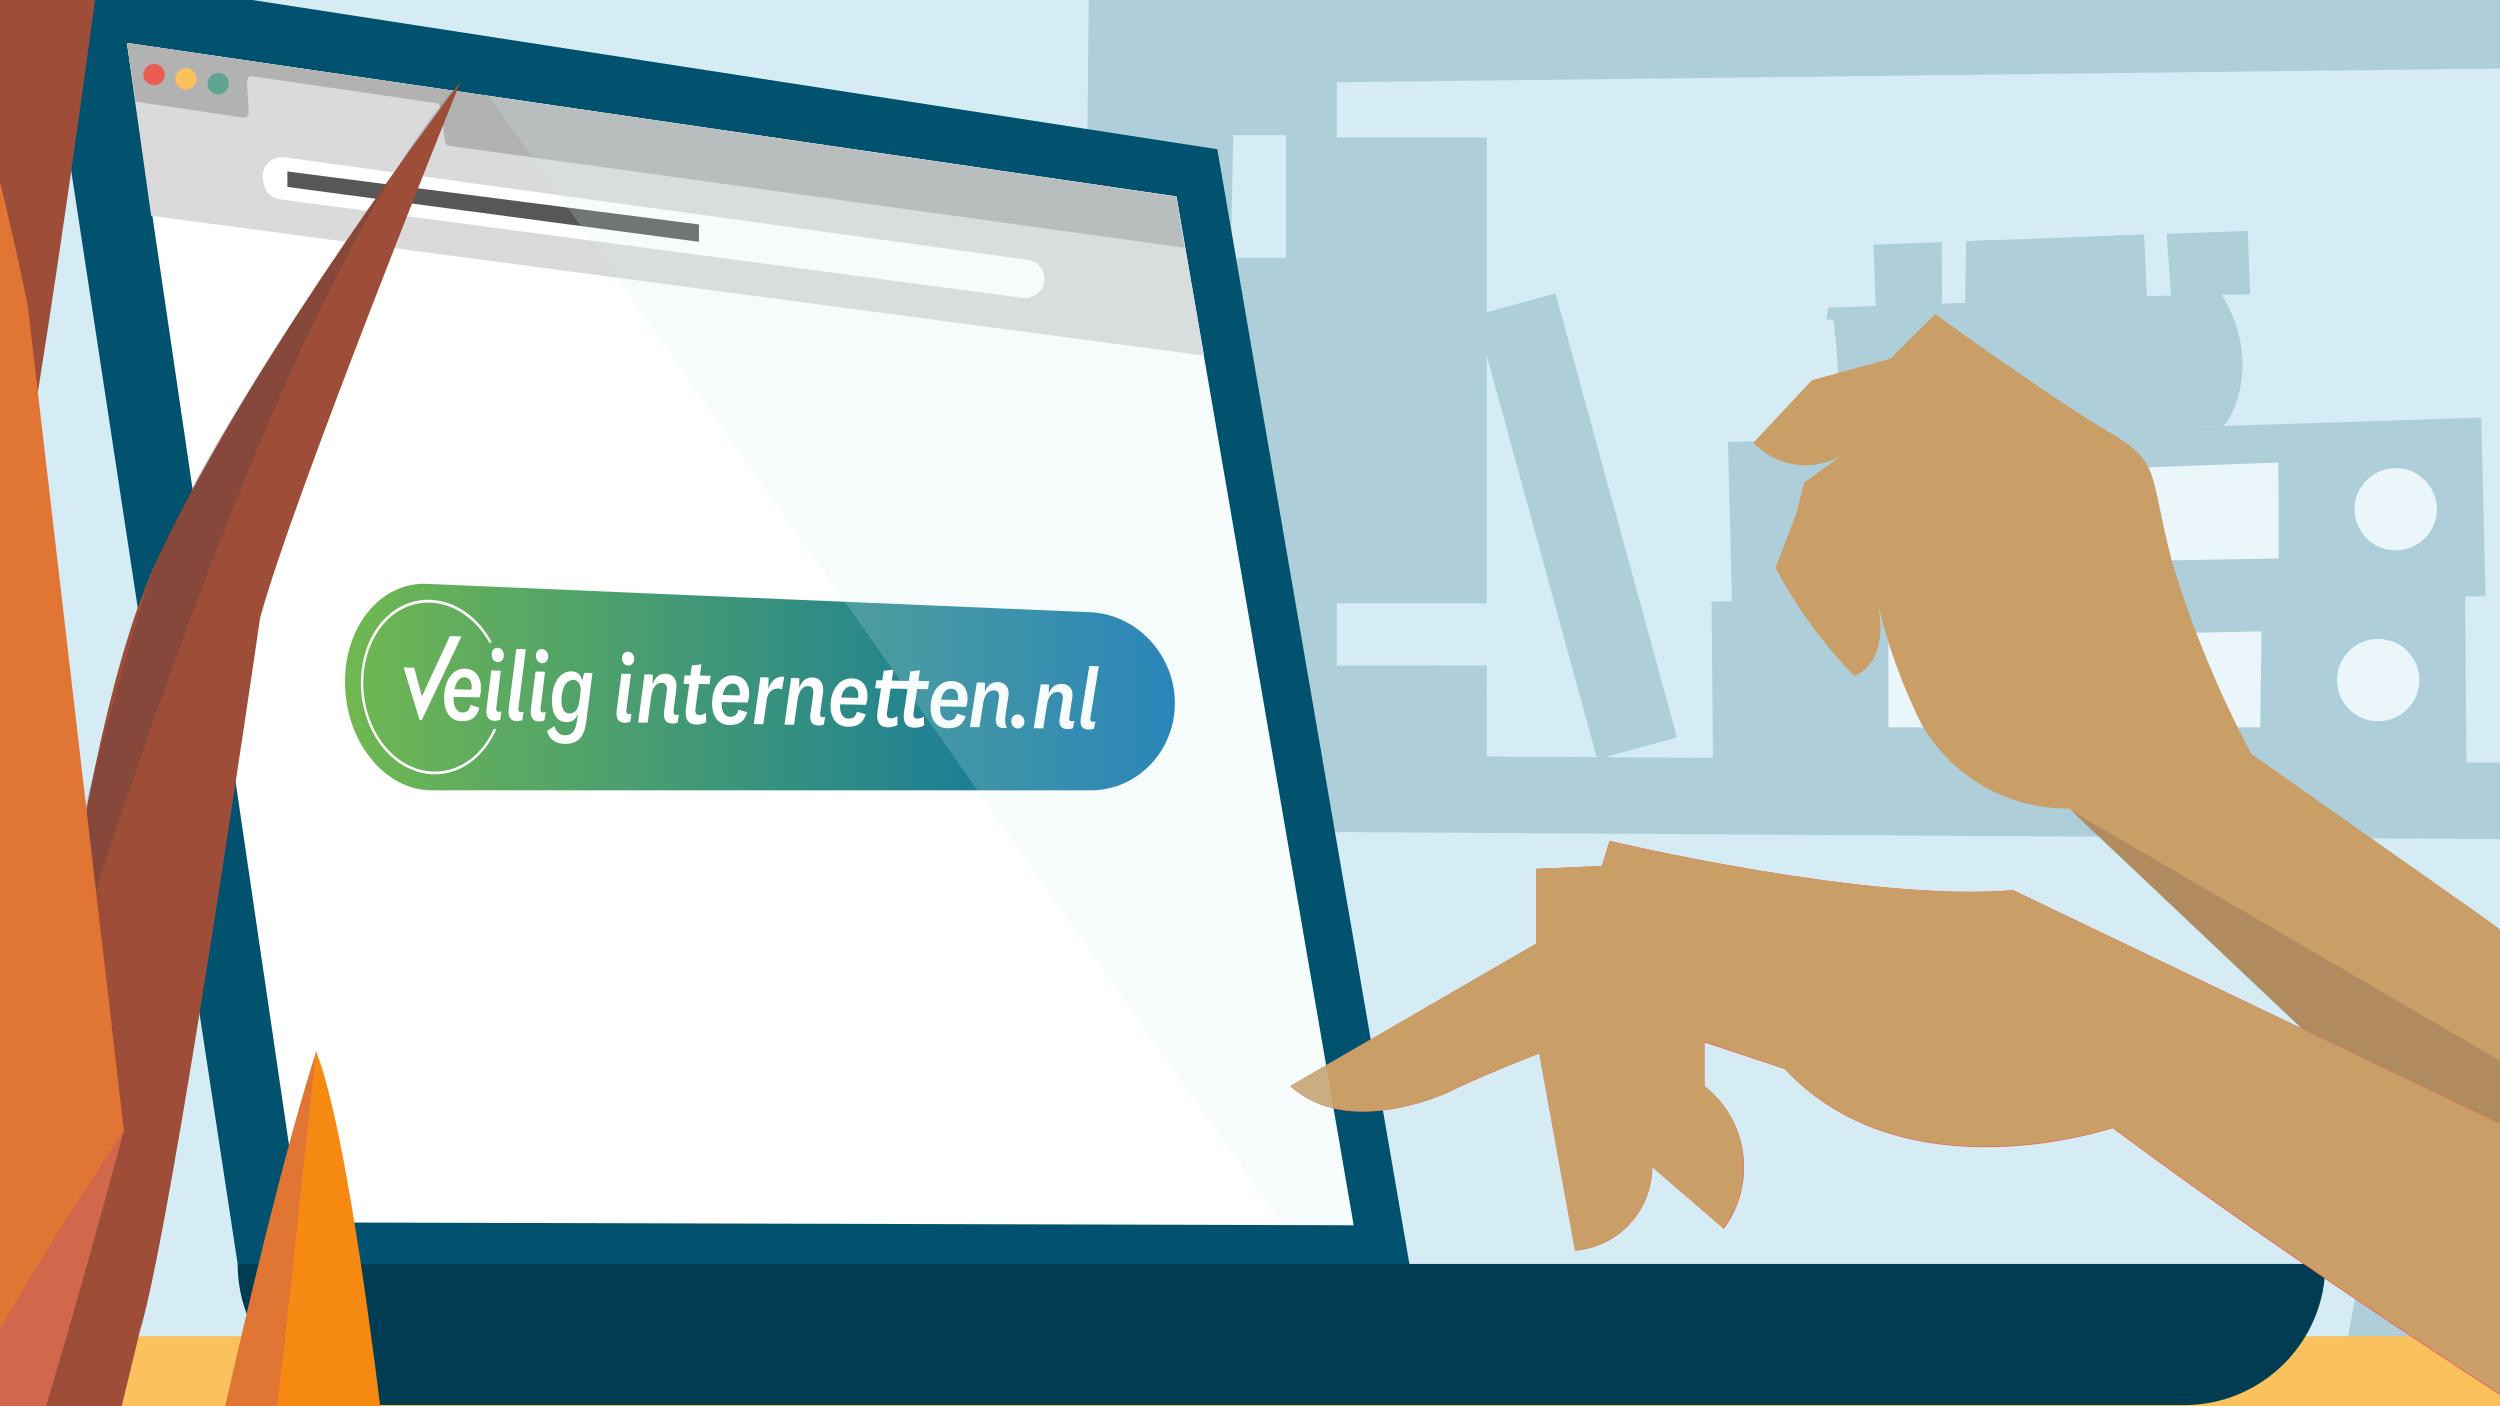 <?xml version="1.0" encoding="utf-8" standalone="no"?>
<!-- Generator: Adobe Illustrator 27.3.1, SVG Export Plug-In . SVG Version: 6.00 Build 0)  --><svg xmlns="http://www.w3.org/2000/svg" xmlns:xlink="http://www.w3.org/1999/xlink" style="enable-background:new 0 0 1920 1080;" version="1.1" viewBox="0 0 1920 1080" x="0px" xml:space="preserve" y="0px">
<rect x="0" y="0" width="1920" height="1080" fill="#808080" stroke="none"/>
<style type="text/css">
	.st0{fill:none;}
	.st1{fill:none;stroke:#1D1D1B;stroke-miterlimit:10;}
	.st2{opacity:0.1;fill:#131720;enable-background:new    ;}
	.st3{fill:#FACE96;}
	.st4{fill:#FFFFFF;}
	.st5{clip-path:url(#SVGID_00000010309374282177992000000016111413979986174383_);fill:#D6EDF5;}
	.st6{clip-path:url(#SVGID_00000010309374282177992000000016111413979986174383_);fill:#FFFFFF;}
	.st7{opacity:0.1;clip-path:url(#SVGID_00000010309374282177992000000016111413979986174383_);fill:#1A1A1A;}
	.st8{opacity:0.15;clip-path:url(#SVGID_00000010309374282177992000000016111413979986174383_);fill:#3C3C3B;}
	.st9{clip-path:url(#SVGID_00000010309374282177992000000016111413979986174383_);fill:#BE9561;}
	.st10{clip-path:url(#SVGID_00000010309374282177992000000016111413979986174383_);fill:#C99D67;}
	.st11{opacity:0.5;clip-path:url(#SVGID_00000010309374282177992000000016111413979986174383_);fill:#414142;}
	.st12{clip-path:url(#SVGID_00000010309374282177992000000016111413979986174383_);fill:none;stroke:#1D1D1B;stroke-miterlimit:10;}
	.st13{clip-path:url(#SVGID_00000010309374282177992000000016111413979986174383_);}
	.st14{opacity:0.5;fill:#414142;}
	.st15{opacity:0.1;clip-path:url(#SVGID_00000010309374282177992000000016111413979986174383_);fill:#414141;}
	.st16{fill:#BE9561;}
	.st17{opacity:0.3;fill:#414141;}
	.st18{opacity:0.1;fill:#414141;}
	.st19{fill:#C99D67;}
	.st20{clip-path:url(#SVGID_00000010309374282177992000000016111413979986174383_);fill:#F6A637;}
	.st21{clip-path:url(#SVGID_00000010309374282177992000000016111413979986174383_);fill:#F2911A;}
	.st22{fill:#E84E1C;}
	.st23{fill:#EB6918;}
	.st24{opacity:0.1;fill:#1A1A1A;}
	.st25{fill:#F6A637;}
	.st26{fill:#F2911A;}
	.st27{clip-path:url(#SVGID_00000039107584709308443010000013231371174795251360_);fill:#D5ECF4;}
	.st28{opacity:0.5;clip-path:url(#SVGID_00000156582273318406357850000010929216154867095226_);}
	.st29{fill:#87B2BF;}
	.st30{fill:#D5ECF4;}
	.st31{clip-path:url(#SVGID_00000082330865257152520750000018402869262993593504_);}
	.st32{fill:#FAC15C;}
	.st33{clip-path:url(#SVGID_00000067219916777638552060000006921634370171197119_);}
	.st34{fill:#00526E;}
	.st35{fill:#003D53;}
	.st36{fill:url(#SVGID_00000111150340593338867480000008511595850560207524_);}
	.st37{fill:#CA9E67;}
	.st38{opacity:0.2;fill:#414141;enable-background:new    ;}
	.st39{fill:#EB5C55;}
	.st40{opacity:0.2;fill:#283241;enable-background:new    ;}
	.st41{clip-path:url(#SVGID_00000011738423839648809100000001647393529310708378_);fill:#DADADA;}
	.st42{clip-path:url(#SVGID_00000056400895163119278910000012231182269635400064_);fill:#B2B2B2;}
	.st43{clip-path:url(#SVGID_00000183942601427322345210000016147331252217307777_);fill:#FFFFFF;}
	.st44{clip-path:url(#SVGID_00000176017411478649870240000009853533965072934555_);}
	.st45{fill:#5DA493;}
	.st46{clip-path:url(#SVGID_00000110462049903967830020000017887514317137932178_);fill:#575756;}
	.st47{clip-path:url(#SVGID_00000172435820024823207500000003616969311659225777_);}
	.st48{clip-path:url(#SVGID_00000175318806732998812830000014665536739586571185_);}
	.st49{fill:#9D4D38;}
	.st50{fill:#D1674B;}
	.st51{fill:#E07534;}
	.st52{fill:#F58911;}
	
		.st53{opacity:0.2;clip-path:url(#SVGID_00000023246543457522030200000003683187231358546594_);fill:#D5ECF4;enable-background:new    ;}
</style>
<g id="achtergrond">
</g>
<g id="Laag_1">
	<path class="st0" d="M3253,369.2"/>
	<path class="st1" d="M3267.9,318.3"/>
	<path class="st2" d="M3268.9,313.4c0,0-6.9,13.4-14.3,17.8c0.1-2.8-0.4-5.5-1.8-7.9C3252.8,323.3,3259.9,321,3268.9,313.4z"/>
	<path class="st3" d="M3297.9,336.6"/>
</g>
<g id="Laag_3">
	<path class="st4" d="M1292.9-495"/>
	<g>
		<defs>
			<rect height="1077.5" id="SVGID_1_" width="1920" y="1.2"/>
		</defs>
		<clipPath id="SVGID_00000011736907886904394220000016360274685066350498_">
			<use style="overflow:visible;" xlink:href="#SVGID_1_"/>
		</clipPath>
		
			<rect height="1077.5" style="clip-path:url(#SVGID_00000011736907886904394220000016360274685066350498_);fill:#D6EDF5;" width="3179.5" x="-551.4" y="1.2"/>
		
			<circle cx="1051.2" cy="968.5" r="771.4" style="clip-path:url(#SVGID_00000011736907886904394220000016360274685066350498_);fill:#FFFFFF;"/>
		<path d="    M756.3,397.9l18,63.8l95,63.8c21.7-57.7-24.1-104.7-24.1-104.7l4.8-71l16.8-93.8c2.4,96.2,14.4,210.5,14.4,210.5l21.7,91.4    l43,64.6c7.7,11.6,23.6,14.9,34.8,6.7c13.1-9.6,24.8-30.6,16-76c-16.8-86.6-21.7-110.7-21.7-110.7V254.7l38.5,154    c0,0,2.4,74.6,4.8,156.4c2.4,81.8,28.1,107.9,74.6,92.9c32.1-10.3,32.1-215.7,32.1-215.7l-3.2-88.2l-12.8-117.7l50.9,241.5    c0,0-14,72.8,0.4,148.2c14.4,75.4,69.8,62.9,69.8,62.9c14.4-33.7,38.7-253.5,38.7-253.5l-24.5-214c-61.4-15.8-125.7-24.3-192-24.5    c-105.2,0.1-205.4,21.3-296.8,59.5C756,339.2,756.3,397.9,756.3,397.9z" style="opacity:0.1;clip-path:url(#SVGID_00000011736907886904394220000016360274685066350498_);fill:#1A1A1A;"/>
		<path d="    M341.8,1017.6l25.7,5.6l31.3,5.6l55.3-1.6l47.3-12l40.1-23.3l33.7-27.3l24.1-32.1l9.8-31.3l12.6-25.9l4.8-16.2l3-27.1l-1.8-6.6    l-1.2,10.8l-4.8,16.2l-12.6,25.9l-9.8,31.3l-24.1,32.1l-33.7,27.3l-40.1,23.3l-47.3,12l-55.3,1.6l-31.3-5.6l-25.7-5.6L309,984.3    l-29.2-15.8c0,7.7,0.1,15.4,0.4,23.1l28.8,15.6L341.8,1017.6z" style="opacity:0.1;clip-path:url(#SVGID_00000011736907886904394220000016360274685066350498_);fill:#1A1A1A;"/>
		<path d="    M1556.9,992c0.4-7.8,0.6-15.6,0.6-23.5c0-279.6-226.7-506.3-506.3-506.3c-279.6,0-506.3,226.7-506.3,506.3    c0,7.9,0.2,15.7,0.6,23.5c8-175.7,105.5-328,248.1-412.5c1.5-0.9,2.9,1.3,1.5,2.3c-26.6,18.6-51.6,40.3-74.7,64.9    c-52.1,55.6-90.4,122-113.2,194.4c-0.5,1.7,1.9,2.6,2.6,0.9c25.2-61.5,61.7-117.6,108.3-165.2c90-92,208.3-142.6,333.1-142.6    c124.8,0,243.1,50.7,333.1,142.6c46.6,47.6,83.2,103.8,108.3,165.2c0.7,1.6,3.1,0.7,2.6-0.9c-22.7-72.5-61-138.8-113.2-194.4    c-23-24.6-48.1-46.2-74.7-64.9c-1.4-1,0-3.2,1.5-2.3C1451.4,664,1548.9,816.3,1556.9,992z" style="opacity:0.15;clip-path:url(#SVGID_00000011736907886904394220000016360274685066350498_);fill:#3C3C3B;"/>
		<path d="M1216.1,634.6    l37.7,20.9l24.9,32.1l20.9,28.1v21.7l12.8,12l5.6,27.3v15.2l3.2,13.5v17.8l-8,22.5l-0.8,13.6l-9.6,16l-13.6,14.4l-2.4,15.2    l-10.4,12l-42.5,24.9l-78.6-26.5l-84.5-4l-58.3-92.2c0,0,45.7-73,48.1-73.8c2.4-0.8,93.8-64.2,96.2-65.8    C1159.2,677.9,1216.1,634.6,1216.1,634.6z" style="clip-path:url(#SVGID_00000011736907886904394220000016360274685066350498_);fill:#BE9561;"/>
		<polygon points="884,1031.6     851.2,1031.6 835.9,1038 824.7,1034.8 809.5,1038 795,1051.7 774.2,1051.7 758.9,1067.7 743.7,1074.9 731.7,1095.8 735.7,1142.3     905.7,1142.3 928.2,1070.1   " style="clip-path:url(#SVGID_00000011736907886904394220000016360274685066350498_);fill:#C99D67;"/>
		<polygon points="1338.8,472.6     1349.2,476.6 1349.2,495.8 1338.8,499.8 1329.2,493.4   " style="clip-path:url(#SVGID_00000011736907886904394220000016360274685066350498_);fill:#C99D67;"/>
		<polygon points="1293.1,526.3     1301.9,526.3 1301.9,535.9 1293.1,543 1284.3,534.7   " style="clip-path:url(#SVGID_00000011736907886904394220000016360274685066350498_);fill:#C99D67;"/>
		<polygon points="    775.2,486.8 757.1,495.6 764.3,512.9 782.4,512.9   " style="opacity:0.5;clip-path:url(#SVGID_00000011736907886904394220000016360274685066350498_);fill:#414142;"/>
		<polygon points="    1356.8,872.4 1369.3,872.4 1369.3,886.9 1358.3,879.6   " style="opacity:0.5;clip-path:url(#SVGID_00000011736907886904394220000016360274685066350498_);fill:#414142;"/>
		<polygon points="1314.8,678.7     1312.5,689.5 1321.2,700.4 1329.2,684.7   " style="clip-path:url(#SVGID_00000011736907886904394220000016360274685066350498_);fill:#C99D67;"/>
		<polygon points="745.1,568.3     740.9,568.3 740.9,572.2   " style="clip-path:url(#SVGID_00000011736907886904394220000016360274685066350498_);fill:#C99D67;"/>
		<polygon points="758.6,570.3     756.5,573.7 761.3,575.9 761.3,573.1   " style="clip-path:url(#SVGID_00000011736907886904394220000016360274685066350498_);fill:#C99D67;"/>
		<polygon points="1363.1,852     1366.3,856 1371.9,854 1370.3,846.5   " style="clip-path:url(#SVGID_00000011736907886904394220000016360274685066350498_);fill:#C99D67;"/>
		<polygon points="1383.1,858.7     1380.7,861 1383.1,862.6 1385.9,860.7   " style="clip-path:url(#SVGID_00000011736907886904394220000016360274685066350498_);fill:#C99D67;"/>
		<polygon points="1363.1,694.7     1361.3,698.8 1370.3,703 1374.7,696.8 1371.1,692.7   " style="clip-path:url(#SVGID_00000011736907886904394220000016360274685066350498_);fill:#C99D67;"/>
		<polygon points="629.6,639.4     641.6,643.4 635.6,650.2 627.4,650.2   " style="clip-path:url(#SVGID_00000011736907886904394220000016360274685066350498_);fill:#C99D67;"/>
		<polygon points="639.8,672.7     646.6,672.7 643.2,679.1   " style="clip-path:url(#SVGID_00000011736907886904394220000016360274685066350498_);fill:#C99D67;"/>
		<polygon points="    1442.3,770.3 1406.2,790.4 1418.6,806 1442.3,806   " style="opacity:0.5;clip-path:url(#SVGID_00000011736907886904394220000016360274685066350498_);fill:#414142;"/>
		
			<circle cx="928.6" cy="703" r="1.4" style="clip-path:url(#SVGID_00000011736907886904394220000016360274685066350498_);fill:none;stroke:#1D1D1B;stroke-miterlimit:10;"/>
		<g style="clip-path:url(#SVGID_00000011736907886904394220000016360274685066350498_);">
			<polygon class="st14" points="1228.1,728.8 1220.1,739.3 1228.1,767.3 1237,767.3 1237,748.1    "/>
			<polygon class="st14" points="1257.1,782.9 1248.3,794.5 1252.7,810.6 1275.9,810.6 1281,794.5 1271.1,782.9    "/>
			<polygon class="st14" points="1189.2,803.4 1181.2,810.7 1191.6,823.1 1214.9,821.1 1209.3,813.2    "/>
		</g>
		<path d="    M1321.2,805.3v17.8l-19.7-26.5l-11.8-27.7h-31.1l12.9-49.3l-23.3-40.9l-47.7-10.8l-4.2-18.2c10.9-8.3,19.8-15.1,19.8-15.1    l37.7,20.8l24.9,32.1l20.9,28.1v21.7l12.8,12l5.6,27.3v15.2L1321.2,805.3z" style="opacity:0.1;clip-path:url(#SVGID_00000011736907886904394220000016360274685066350498_);fill:#414141;"/>
		<g style="clip-path:url(#SVGID_00000011736907886904394220000016360274685066350498_);">
			<path class="st16" d="M1266.6,941.8h42.1l24.1,11.2l34.9,9.6l16.8,10.8l21.7,17.9l12,8.6l6,44.5v51.2l-78.8,76.3     c0,0-212.3-61.4-209.9-71c2.4-9.6,42.1-105,49.3-109.6C1192,986.7,1266.6,941.8,1266.6,941.8z"/>
			<polygon class="st17" points="1352.7,995.1 1359.3,1026.4 1334.6,1036.6 1317.8,1020.4    "/>
			<polygon class="st17" points="1299.1,956 1324.4,981.3 1315.4,987.9 1282.3,978.3 1285.9,965.6    "/>
		</g>
		<polygon points="    1080.4,771.3 1090.9,832.2 1055.7,823.1 1061.3,768.5   " style="opacity:0.1;clip-path:url(#SVGID_00000011736907886904394220000016360274685066350498_);fill:#414141;"/>
		<g style="clip-path:url(#SVGID_00000011736907886904394220000016360274685066350498_);">
			<g>
				<polygon class="st16" points="876.2,599.8 798.6,603.7 753.5,621.6 717.4,630.4 672.3,684.7 652.4,699.2 641.6,746.1       641.6,769.8 647.4,796.6 641.6,824.7 649.8,860.8 652.2,883.2 665.1,909.7 685.1,942.6 709.2,956.2 717.2,972.3 739.7,993.1       769.3,999.9 803.8,1010.8 841,1003.5 866.4,1005.9 928.2,990.7 964.3,951.4 1027.6,934.6 1038.4,888.8 1038.4,839.9       1070.6,839.9 1070.6,762.3 946.6,688.3 932.2,621.6     "/>
				<polygon class="st17" points="781,867.6 777.4,881.2 795.8,894.8 799,883.1     "/>
				<polygon class="st17" points="878.4,788.2 867.2,802.2 878.4,805.3 896.1,796.7     "/>
				<polygon class="st17" points="791.4,768.5 775.8,779.4 783,789 803.4,783     "/>
				<polygon class="st18" points="841,1003.6 803.8,1010.7 769.4,999.9 739.7,993.1 717.2,972.3 709.2,956.2 685.1,942.6       665.1,909.7 652.2,883.2 649.8,860.8 641.6,824.7 647.4,796.6 641.6,769.8 641.6,746.1 652.4,699.2 672.3,684.7 717.4,630.4       753.5,621.6 798.6,603.7 756.5,661.1 731.7,661.1 707.6,693 707.6,739.1 687.5,766.9 710.8,823.1 697.2,867.2 731.7,917.7       745.1,958.4 764.3,979.5     "/>
			</g>
			<polygon class="st17" points="764.9,688.3 734.9,696.7 746.1,727.6 764.9,721.4 778.7,700.4    "/>
		</g>
		<g style="clip-path:url(#SVGID_00000011736907886904394220000016360274685066350498_);">
			<polygon class="st19" points="1287.1,1054.1 1289.7,1071.5 1283.4,1086.5 1251,1164.2 1038.4,1172 882.8,1099.1 879.2,1097.4      875.6,1073.3 867.2,1046.9 873.2,1026.4 873.2,983.1 881.6,968.5 881.6,941.8 893.7,922.9 908.1,904.9 916.5,882 938.2,868.8      946.6,851.9 965.8,847.1 989.9,836.3 1012.4,819.1 1033.2,820.7 1051.2,810.7 1080.2,810.7 1099.4,815.8 1117.4,815.8      1137.9,823.1 1150.1,823.1 1182.4,832.7 1199.3,849.5 1223.3,860.4 1240.4,883.2 1257,898.9 1264.9,923.6 1278.7,941.8      1288.3,974.7 1288.3,1008.3 1289.7,1027.5    "/>
			<path class="st18" d="M1289.7,1027.5l-1.4-19.2v-33.7l-9.6-32.9l-13.8-18.2l-7.9-24.7l-16.6-15.6l-17-22.9l-24.1-10.8l-16.8-16.8     l-32.3-9.6h-12.2l-20.4-7.2h-18.1l38.9,25.2l20.6,10.1l-1.6-0.8l-4.9,2.7l-12,17.6l-45.7,7.2l-26.5,4.8l-30.5-8.8h-31.3     l-19.2-7.2l-20.1-3.2l-17.4-12.3l-3,0.7l-8.4,16.8l11.6,7.6h24.1l30.5,16.4l34-4l31.8,11.2l78.6-12.9l18.7-31.9l0,0l7.4,3.6     l21.4,23.1l19.8,13.2l18.4,21.6l-11.2,39.7l22.5,34.7l12.9,14.6v31.8l-28.7,41l41.3,22.2c0,0,5.1-6.1,12.1-14.5l6.3-15l-2.6-17.4     L1289.7,1027.5z"/>
			<g>
				<polygon class="st14" points="1055.9,949.7 1075.1,967.1 1069.2,985.8 1048.7,982.6 1017.4,985.8 1014.1,974.9     "/>
				<polygon class="st14" points="1143.4,1019.1 1105.1,1037.8 1109.7,1046.9 1143.4,1046.9     "/>
				<polygon class="st14" points="1169.8,950.2 1158.4,959.5 1164.1,968.3 1175.2,964.7     "/>
				<polygon class="st14" points="953.2,1006.5 941.8,1019.1 953.2,1033 958.6,1027.6     "/>
				<polygon class="st14" points="1212.9,1009.2 1199.3,1016.4 1208.1,1032.4 1214.5,1030     "/>
			</g>
		</g>
		<polygon points="1638.4,1087     1617.9,1056.9 1601.1,1052.9 1601.1,1038.4 1579.4,1031.6 1562.6,1018 1525.3,1010.8 1509.7,999.9 1479.6,999.9 1451.9,991.4     1418.2,999.9 1382.1,1001.1 1371.3,1010.8 1358.1,1010.8 1336.4,1031.6 1321.2,1039.2 1302.7,1064.9 1279.9,1078.8 1260.6,1105.8     1258.6,1146 1356.9,1256.2 1537.3,1221.3   " style="clip-path:url(#SVGID_00000011736907886904394220000016360274685066350498_);fill:#C99D67;"/>
		<polygon points="    1525.3,1010.8 1448.5,1046.9 1477.2,1016.8 1443.5,1010.8 1407.4,1020.4 1382.1,1001.1 1418.2,999.9 1451.9,991.4 1479.6,999.9     1509.7,999.9   " style="opacity:0.1;clip-path:url(#SVGID_00000011736907886904394220000016360274685066350498_);fill:#414141;"/>
		<polygon points="    1495.2,1044.4 1510.9,1050.5 1496.4,1086.6 1451.9,1080.5 1463.9,1061.3   " style="opacity:0.5;clip-path:url(#SVGID_00000011736907886904394220000016360274685066350498_);fill:#414142;"/>
		<polygon points="    1556.6,1034.8 1572.2,1046.9 1554.2,1048.1   " style="opacity:0.5;clip-path:url(#SVGID_00000011736907886904394220000016360274685066350498_);fill:#414142;"/>
		<g style="clip-path:url(#SVGID_00000011736907886904394220000016360274685066350498_);">
			<path class="st19" d="M821.5,1050.9l-24.9-19.2h-22.5l-13.6-15.2l-16.8-5.6l-12-10.8l-26.5-8.6l-20.1,8.6l-24.1-8.6h-19.5     l-19.9,8.6l-15.2,5.2l-9.6,12l-28.9,3.9l-10.4,10.5l-10.4,5.6l-4,13.6l-16,8.8l-18.4,8.8l-4,13.6l-16,38.5l215.8,73.8     c0,0,80.2,8,85,4.8s46.5-27.3,46.5-27.3L821.5,1050.9z"/>
			<g>
				<polygon class="st14" points="716.2,1021 725.2,1029.4 718,1036.6 698.8,1025.8 704.8,1019.8     "/>
				<polygon class="st14" points="645.2,1046.9 654.3,1054.1 644,1058.3 638.6,1054.7     "/>
			</g>
			<polygon class="st18" points="613.4,1045.7 614.6,1025.2 589.3,1044.4 543.2,1050.9 547.2,1037.2 557.6,1031.6 568,1021.1      596.9,1017.2 606.5,1005.1 621.8,999.9 641.6,991.4 661.1,991.4 685.1,999.9    "/>
		</g>
		<path d="M123.7,482.6    c8.9,61.7,12.4,180.9,12.4,180.9L5.8,611.3l-156.4-228.6l-129.9-60.2L-578.9-9.5v-258.6l175.7-35l386.5,566.7    C-16.7,263.6,100.2,319.2,123.7,482.6z" style="clip-path:url(#SVGID_00000011736907886904394220000016360274685066350498_);fill:#F6A637;"/>
		<path d="M218.3,681.9    c-20.9-126.1,61-125.1,61-125.1l18.4,117.9l-34.5,40.9L218.3,681.9z" style="clip-path:url(#SVGID_00000011736907886904394220000016360274685066350498_);fill:#F6A637;"/>
		<path d="M297.7,674.7    l-34.5,40.9l-44.9-33.7c-7.7-46.8-1.3-76,9.8-94.4l0,0c0,0-6.2,43.7,0,60.5l28.2,21.1c0,0,15.7-23.7,35.4-32.9L297.7,674.7z" style="clip-path:url(#SVGID_00000011736907886904394220000016360274685066350498_);fill:#F2911A;"/>
		<path d="M388.4,813.5    l-62.6,36.1l-125.1,67.4c-91.4,21.7-165.9,16.8-165.9,16.8c-79.2-62.6-192.7-142-192.7-142c-12-45.7-31.3-296-31.3-296l-25.3-69.8    l-66.2-103.5l15.9-119.2L-112,351.5L-3,522.7l217.9,192.9L388.4,813.5z" style="clip-path:url(#SVGID_00000011736907886904394220000016360274685066350498_);fill:#F6A637;"/>
		<path d="M233.9,785.1    l-30.8,57.7l-13.3-23l-43.7,34.5l-70.2,16.1l-1-28.7l-40.3-32.8l-51.7,9.3L28,773.7l-18-36.1c-36.1,16.3-72.2,22.9-72.2,22.9    c43.3-16.3,93.8-91.4,93.8-91.4c4.5,2.8,17.4,11,50.5,31.9c24.3,15.3,41.3,26.8,53.2,35.3C165.5,757.6,198.6,774.3,233.9,785.1z" style="clip-path:url(#SVGID_00000011736907886904394220000016360274685066350498_);fill:#F2911A;"/>
		
			<path d="    M53.9,892.3" style="clip-path:url(#SVGID_00000011736907886904394220000016360274685066350498_);fill:none;stroke:#1D1D1B;stroke-miterlimit:10;"/>
		<g style="clip-path:url(#SVGID_00000011736907886904394220000016360274685066350498_);">
			<polygon class="st19" points="251.2,700.4 271.7,681.1 283.7,669.1 295,657.4 315,651.5 335.4,636.2 351.7,636.2 369.1,627.6      390.8,627.6 410,621.6 431.7,621.6 476.2,625.2 500.3,636.2 535.7,643.2 553.8,656.4 579.7,681.1 596.5,693.7 613.3,734      623,745.5 623,764.7 623,785.2 629.6,809.2 626.6,836.3 621.8,852.6 609.1,878.4 599.3,909.7 575.3,941.8 541.6,969.1      501.5,992.3 454.1,1004.3 398.8,1005.9 367.5,1000.3 341.8,994.7 309,984.3 279.8,968.5 273.5,956 251.2,941 248.2,928.3      236.8,913.9 233.9,892.9 214.9,874.4 209.5,852 203.2,842.9 203.2,815.1 203.2,796.6 214.9,778.6 223.1,756.5    "/>
			<g>
				<polygon class="st14" points="429.3,686.3 402,688.7 398.8,704.8 410.8,726.4 426.9,728     "/>
				<polygon class="st14" points="497.5,684.3 484.6,695.5 492.6,707.6 513.5,705.2     "/>
				<polygon class="st14" points="556.4,800.2 541.2,807.4 546,819.5 561.2,807.4     "/>
				<polygon class="st14" points="498.3,932.6 515.1,933.4 522.3,922.9 505.5,917.3     "/>
				<polygon class="st14" points="337,917.7 345.9,930.6 355.5,922.5 352.3,906.5     "/>
				<polygon class="st14" points="346.7,796.6 360.3,799.8 372.3,759.7 353.9,751.7     "/>
				<polygon class="st14" points="425.7,835.1 435.3,838.7 438.9,821.9 428.1,820.7     "/>
			</g>
			<polygon class="st18" points="476.2,625.2 418.9,637 382.8,669.9 349.9,670.7 330.6,704.4 303.4,721.2 262.4,762.9 260,784.6      236.8,809.4 244.8,842.3 271.3,868 265.7,898.5 280.9,916.9 286.5,940.2 304.1,949.8 309,984.3 279.8,968.5 273.5,956 251.2,941      248.2,928.3 236.8,913.9 233.9,892.9 214.9,874.4 209.5,851.9 203.2,842.9 203.2,796.6 214.9,778.6 223.1,756.5 251.2,700.4      271.7,681.1 283.7,669.1 295,657.4 315,651.5 335.4,636.2 351.7,636.2 369.1,627.6 390.8,627.6 410,621.6 431.7,621.6    "/>
		</g>
		<path d="M78.6,540l30.7,45.5    l72.2,42.9c0,0,50.5,36.5,99.3,85.2c48.7,48.7,10.8,89.6-21.7,78.2c0,0-8.9-1.7-24.3-6.4c-35.6-10.8-69-27.6-99.3-49.1    c-11.9-8.4-28.9-19.9-53.2-35.3c-50.5-31.9-50.5-31.9-50.5-31.9" style="clip-path:url(#SVGID_00000011736907886904394220000016360274685066350498_);fill:#F6A637;"/>
		
			<path d="    M218.3,663.5" style="clip-path:url(#SVGID_00000011736907886904394220000016360274685066350498_);fill:none;stroke:#1D1D1B;stroke-miterlimit:10;"/>
		<path d="M133.4,599.8    l-24.2-14.4L78.6,540c0,0-15.9-27.3-63.6-38.6c0,0,20.2-3.2,52.7,12.4c0,0-11.6-22.6-30.2-28c1.2,0.2,19.9,2.9,33.7,15.4    C43,381.5-26.7,314.5-28.5,313c2,1.3,88.8,49.7,126.3,209.7l19.8,26.3c0,0,8-21.9,7.1-59.2C128.7,521.3,131.6,564.4,133.4,599.8z" style="clip-path:url(#SVGID_00000011736907886904394220000016360274685066350498_);fill:#F2911A;"/>
		
			<path d="    M31.7,669.1" style="clip-path:url(#SVGID_00000011736907886904394220000016360274685066350498_);fill:none;stroke:#1D1D1B;stroke-miterlimit:10;"/>
		<g style="clip-path:url(#SVGID_00000011736907886904394220000016360274685066350498_);">
			<path class="st22" d="M1163.3,489.9l-57.7,10.8l-21.7-26.9l4.8-259.5c0,0,30.1,0,34.9,3.6S1163.3,489.9,1163.3,489.9z"/>
			<g>
				<path class="st19" d="M1006.4,442.4l-24.9,4.8l-18,13.9l-34.2,13.4l-13.6,20.1l-20.9,6.2l-16.1,19.5l-3.9,15.5l-8.8,16.5      l-4,28.1l-7.7,31.3v29.7l5.3,16l-5.3,32.5l6.1,26.7l12.8,23.4l2.4,19.2l14.4,12.8l6.4,19.2l7.2,21.7l16.8,16h13.6l3.2,13.6      l29.6,20.9l20.1,3.2l19.2,7.2h31.3l30.5,8.8l26.5-4.8l45.7-7.2l12-17.6l23.3-12.8l20.1-17.6l11.2-13.8l17.6-11.8l12-32.1      l11.2-20.1l5.8-28.3l-3.4-19.1l7.2-16l4-41.7l-7.8-5.6l3.8-17.6v-25.8l-13.6-36l-6.4-23.3l-56.1-34.5l-8.8,3.8l-9.1-10.8      l-26.2-11.5l-19.2-8.8l-26.5-4.8l-33.5-10.4l-12.2-1.6C1034.4,456.8,1006.4,442.4,1006.4,442.4z"/>
				<g>
					<polygon class="st14" points="1169.6,723.1 1140.7,727.9 1136.7,748.4 1154.8,760.4 1173.6,755.6 1182.4,740      "/>
					<polygon class="st14" points="1018.8,693.8 1003.2,697.1 1003.2,710.3 1027.2,721.5 1030.8,715.9      "/>
					<polygon class="st14" points="902.5,666.2 898.5,677 909.3,699.1 943.2,699.1 940.4,686      "/>
					<polygon class="st14" points="953,586.8 949,597.6 959.9,619.7 993.7,619.7 990.9,606.6      "/>
					<polygon class="st14" points="1034,770.8 1048.1,770.8 1051.6,810.5 1042.8,810.5      "/>
					<polygon class="st14" points="1078.6,668.6 1080.2,686 1093.4,689.8 1103.4,666.2      "/>
					<polygon class="st14" points="1125.5,586 1127.1,603.4 1140.3,607.2 1150.3,583.6      "/>
				</g>
				<path class="st18" d="M1261.4,639.7l-4,41.7l-7.2,16.1l-6.9-42.6l-17.3-13.3l1.8-55.6l-45.3-37.6l-58.8-37.4l-59.2,14.4      l-30.4-19.3l-41.7-5.4l-28.9,35h-42.6l-3.1,34.2l-31.3,20.8l-6,35.4l-20.8,31.2l-5.3-16v-29.7l7.7-31.3l4-28.1l8.8-16.5      l3.9-15.5l16.1-19.5l20.9-6.2l13.6-20l34.2-13.4l18-13.9l24.9-4.8c0,0,28.1,14.4,39.3,10.4l12.2,1.6l33.5,10.4l26.5,4.8      l19.2,8.8l26.2,11.4l9.1,10.8l8.8-3.8l56.1,34.5l6.4,23.3l13.6,36v25.8l-3.8,17.6L1261.4,639.7z"/>
			</g>
			<path class="st23" d="M752.3-297.5l-167.8,62L712-62.9l28.9,95c-1.2,176.9,0,365.7,0,365.7l18,63.8l95,63.8     c21.7-57.7-24.1-104.7-24.1-104.7l4.8-71l16.8-93.8C854,352.2,866,466.5,866,466.5l21.7,91.4l43,64.6     c7.7,11.6,23.6,14.9,34.8,6.7c13.1-9.6,24.8-30.6,16-76c-16.8-86.6-21.7-110.7-21.7-110.7V254.7l38.5,154c0,0,2.4,74.6,4.8,156.4     s28.1,107.9,74.6,92.9c32.1-10.3,32.1-215.7,32.1-215.7l-3.2-88.2l-12.8-117.7l4-93.2l-57.7-67.4L974.3-42.9V-196l-78.6-13.6     l-133.9-5.6L752.3-297.5z"/>
			<path class="st23" d="M1221,150.4c0,0-14.5-32.9-48.4-74.7L1109-34l-98.7-98.7l-38.7-84.2L932.8-25l140.8,223.2l20.3,38.3     l50.9,241.5c0,0-14,72.8,0.4,148.2c14.4,75.4,69.8,62.9,69.8,62.9c14.4-33.7,38.7-253.5,38.7-253.5L1221,150.4z"/>
			<path class="st22" d="M965.5,629.1c22.5-29-5.7-131.4-5.7-131.4v-55.4c0,0,4.8,24.1,21.6,110.7     C990.4,598.6,978.6,619.5,965.5,629.1z"/>
			<path class="st22" d="M854,525.4c5.4-65-63.8-122.7-63.8-122.7l27.2,7.6l17.3-60.6l-4.8,71C829.9,420.7,875.6,467.6,854,525.4z"/>
			<path class="st22" d="M1156.8,659.7c-4.9-8.6-9-19.5-11.7-33.5c-14.4-75.4-0.4-148.2-0.4-148.2l-50.9-241.5l-13.2-48.6l24.8,48.6     l25.5,21.7l-1.5,78.4l26.9,117.1l17.3,6.3C1173.6,459.9,1131.5,534.6,1156.8,659.7z"/>
		</g>
		
			<path d="    M37.5,485.8C37.5,485.8,37.5,485.8,37.5,485.8" style="clip-path:url(#SVGID_00000011736907886904394220000016360274685066350498_);fill:none;stroke:#1D1D1B;stroke-miterlimit:10;"/>
		<path d="M-157.8,791.8    c-12-45.7-31.3-296-31.3-296l-25.3-69.8l-66.2-103.4L-578.9-9.5v-18.7h69.2l237.9,285.5l41.8,50.2l19.6,47.5l56.2,136.6    C-154.2,491.6-177.7,657-157.8,791.8z" style="clip-path:url(#SVGID_00000011736907886904394220000016360274685066350498_);fill:#F2911A;"/>
		<g style="clip-path:url(#SVGID_00000011736907886904394220000016360274685066350498_);">
			<polygon class="st1" points="1827.3,678.7 1773.9,600.9 1730.7,641 1764.7,572.6 1788.8,590.9 1811.7,640.2    "/>
			<polygon class="st24" points="1830.2,738.9 1834.4,773.8 1822.4,836.4 1793.5,864.1 1768.3,888.1 1748.5,919.4 1682.2,944.7      1660,944.7 1638.4,950.7 1571.2,950.7 1549.3,936.2 1530.1,929 1485.5,900.1 1474.7,877.3 1447,850.8 1425.4,811.1 1425.4,799.1      1434.9,816.5 1462.6,843 1473.4,865.8 1517.9,894.7 1537.2,901.9 1559,916.3 1626.3,916.3 1647.8,910.3 1670.1,910.3      1736.4,885.1 1756.1,853.8 1781.4,829.7 1810.3,802.1 1822.3,739.5 1818,704.6 1821.9,667.2 1834.4,698    "/>
			<g>
				<path class="st25" d="M1782.8,707.6l73.4,12l62.6-93.8c0,0-3.6-63.8-119.1-66.2l-19.2-38.5l8.4-36.1l68.6-19.2l45.1,10.8      l-27.1-74.6l-273.7-58.4l17.4,35.1L1564,507.9C1564,507.9,1586.3,609.7,1782.8,707.6z"/>
				<path class="st26" d="M1782.8,707.6l73.4,12l62.6-93.8c0,0-3.6-63.8-119.1-66.2l-19.2-38.5l8.4-36.1l68.6-19.2l45.1,10.8      l-27.1-74.6l-273.7-58.4l17.4,35.1L1564,507.9C1564,507.9,1586.3,609.7,1782.8,707.6z"/>
			</g>
			<polygon class="st19" points="1823,719.6 1827.3,754.5 1815.3,817.1 1786.4,844.7 1761.1,868.8 1741.4,900.1 1675.1,925.3      1652.8,925.3 1631.3,931.3 1564,931.3 1542.2,916.9 1522.9,909.7 1478.4,880.8 1467.6,858 1439.9,831.5 1430.4,814.1      1418.2,791.8 1418.2,772.5 1409.8,753.3 1415.8,713.6 1415.8,685.9 1427.9,659.5 1434.5,622.2 1486.8,556 1522.9,540      1586.7,513.9 1637.2,513.9 1657.7,519.9 1697.4,518.7 1752.7,547.6 1764.7,572.6 1788.8,590.9 1811.7,640.2 1827.3,678.7      1826.9,682.2    "/>
			<polygon class="st19" points="1827.3,754.5 1815.3,817.1 1786.4,844.7 1761.1,868.8 1741.4,900.1 1675.1,925.3 1652.8,925.3      1631.3,931.3 1564,931.3 1542.2,916.9 1522.9,909.7 1478.4,880.8 1467.6,858 1439.9,831.5 1430.4,814.1 1430.4,806.9 1422,787.6      1428,747.9 1428,720.2 1440,693.8 1446.7,656.5 1499,590.3 1535.1,574.3 1598.8,548.2 1649.3,548.2 1669.8,554.2 1709.5,553      1764.8,581.9 1776.9,606.9 1800.9,625.2 1823.8,674.5 1826.9,682.2 1823,719.6    "/>
			<polygon class="st18" points="1823,719.6 1827.3,754.5 1807.4,727.1 1792,678.7 1767.7,648.6 1740.6,621.3 1741.4,594      1685.3,556.6 1641.4,568.6 1596.3,529.2 1539.7,533.1 1586.7,513.9 1637.2,513.9 1657.6,519.9 1697.3,518.7 1752.7,547.6      1764.7,572.6 1788.8,590.9 1811.7,640.2 1827.3,678.7    "/>
			<polygon class="st18" points="1542.2,916.9 1522.9,909.7 1478.4,880.8 1467.6,858 1439.9,831.5 1418.2,791.8 1418.2,772.5      1409.8,753.3 1415.8,713.6 1415.8,685.9 1427.9,659.5 1434.5,622.2 1456.8,594 1457.9,671.5 1441.9,697.1 1457.9,739.3      1451.5,804.6 1488,819.8 1500.5,866 1519.7,893.7    "/>
			<path class="st25" d="M2449.3,282.9l-137.2,140.8c0,0-12,31.9-49.9,82.4s-137.2,99.3-137.2,99.3s-39.5,20.8-68,54.1L1944,791.8     l-107.1,77c0,0-53.3-10.2-42.1-79.2c13.2-81,110.7-174.5,110.7-174.5L1944,540l-74.6-113.9c-72.2-4.8-151.6-7.2-151.6-7.2     l-122.7,28.9l-72.2,92.3l-16.8,30.4c-52.9,101.1-117.9,58.6-117.9,58.6c14.4-38.5,50.5-147.6,50.5-147.6     c28.9-84.2,89-144.4,89-144.4c7.2-4.8,175.7-72.2,175.7-72.2c9.6-40.9,40.9-77,40.9-77c65-4.8,168.4,9.6,168.4,9.6l166,4.8     l117.9-79.4L2413.2-303l86,277.9L2449.3,282.9z"/>
			<path class="st1" d="M1703.4,264.8"/>
			<g>
				<path class="st26" d="M1885,210.1c0,0-93,21-181.7,54.7c9.5-40.3,39.9-75.9,40.9-77c-14.4,38.5-12,46.5-12,46.5      C1799.6,213.1,1885,210.1,1885,210.1z"/>
				<path class="st26" d="M1717.8,418.8l-122.7,28.9l-11.9,15.2l0,0l-60.3,77.1l-16.8,30.4c-52.9,101.1-117.9,58.6-117.9,58.6      c74.6,15.2,118.7-97.4,118.7-97.4l-13.6-34.2L1517,516l56.4-72.3l-14.4-65l35.3,45.7l5.4-0.2L1717.8,418.8z"/>
				<path class="st26" d="M2547.3,80.2L2445,287.3l-132.8,136.3c0,0-12,31.9-49.9,82.4c-37.9,50.5-137.1,99.3-137.1,99.3      s-39.5,20.8-68,54.1c0.8-1.2,25.9-39,65-71c39.7-32.5,120.3-84.2,145.6-178.1c0,0-11.4-83-45.7-119.1c1,0.6,33.8,20.7,78.2,87.4      C2300.1,378.7,2431.8,287.7,2547.3,80.2z"/>
			</g>
			<path class="st26" d="M1869.4,426.1l44.9,22.9l19.4,31.3c0,0,19.3-5.4,48.8-89c0,0-8.7,90.6-38.5,148.8"/>
			<g>
				<polygon class="st14" points="1494.6,731 1507.9,729.2 1508.5,759.3 1494,759.9     "/>
				<polygon class="st14" points="1521.1,851.3 1528.9,850.7 1529.5,865.2 1521.7,864.6     "/>
				<polygon class="st14" points="1715.4,715.4 1706.4,740.1 1743.7,756.9 1749.7,744.9 1735.3,722.6     "/>
				<polygon class="st14" points="1654,847.7 1667.9,850.1 1657.1,870 1651.6,867.6     "/>
				<polygon class="st14" points="1569.8,610.7 1583.1,611.3 1582.5,631.8 1573.4,629.4     "/>
				<polygon class="st14" points="1616.3,717.6 1631.3,719.6 1611.9,744.6 1602.3,729.5     "/>
			</g>
		</g>
	</g>
	<g id="Laag_3_00000038415413337566598710000018030509510339398324_">
		<g>
			<g>
				<g>
					<g>
						<defs>
							<rect height="1080" id="SVGID_00000020384064673925262010000015726585014067754383_" width="2777.3"/>
						</defs>
						<clipPath id="SVGID_00000039824258499995480690000000962327086791617196_">
							<use style="overflow:visible;" xlink:href="#SVGID_00000020384064673925262010000015726585014067754383_"/>
						</clipPath>
						
							<rect height="1080" style="clip-path:url(#SVGID_00000039824258499995480690000000962327086791617196_);fill:#D5ECF4;" width="1920"/>
					</g>
				</g>
			</g>
			<g>
				<g>
					<g>
						<defs>
							<rect height="1080" id="SVGID_00000112615247467124496170000012473814702549615791_" width="1920"/>
						</defs>
						<clipPath id="SVGID_00000087375390852739461740000010354377611322869175_">
							<use style="overflow:visible;" xlink:href="#SVGID_00000112615247467124496170000012473814702549615791_"/>
						</clipPath>
						<g style="opacity:0.5;clip-path:url(#SVGID_00000087375390852739461740000010354377611322869175_);">
							<g>
								
									<rect class="st29" height="125" transform="matrix(1 -1.800204e-02 1.800204e-02 1 1.281 20.355)" width="357.8" x="952.3" y="-123.5"/>
							</g>
							<polygon class="st29" points="1281.3,1587 1250.7,1587 1257.1,1070 1286.6,1069.4        "/>
							<polygon class="st29" points="1253.6,1580.2 1223.1,1580.2 1223.1,1119 1223.1,1060.3 1257.8,1058.3        "/>
							<g>
								<polygon class="st29" points="1510.1,185.2 1509.2,234.1 1648.9,228.8 1646.4,180.1         "/>
								<polygon class="st29" points="1728.1,226 1726.3,177.3 1623.9,181 1612.3,228.2         "/>
								<polygon class="st29" points="1438.8,187.9 1440.6,236.6 1526.3,235.3 1531.8,184.4         "/>
								<polygon class="st30" points="1491.3,177 1491.5,234.6 1509.2,234.1 1510.1,176.4         "/>
								<polygon class="st30" points="1663.5,172.8 1646.4,173.5 1648.9,228.8 1667.5,228.2         "/>
							</g>
							<path class="st29" d="M1702.6,231.3c0,0,13.3,23.5,12.2,43.6s-8.2,46.3-8.2,46.3l-297,10.4c0,0,5.8-37.4-2.2-90.1         L1702.6,231.3z"/>
							<path class="st29" d="M1708,327.1l-301,10.2l-0.7-7.7l297.9-11.1c0,0,7.5-12.8,7.5-40.7s-11.1-44.3-11.1-44.3l-297.7,12         l0.9-9.3l301.6-10.6c0,0,16.4,21.9,16.8,52.7C1722.6,310.1,1708,327.1,1708,327.1z"/>
							
								<rect class="st29" height="353.4" transform="matrix(0.965 -0.264 0.264 0.965 -63.821 333.42)" width="63.5" x="1178.3" y="227.7"/>
							<polygon class="st29" points="1908.9,457.9 1905.6,320.7 1327.1,339.5 1330.2,464.8        "/>
							<polygon class="st4" points="1750,428.9 1749.8,355.2 1463.4,365.8 1464.5,433.8        "/>
							<circle class="st4" cx="1839.9" cy="391.1" r="31.6"/>
							<g>
								<polygon class="st29" points="1141.8,105.6 1016.8,105.6 1016.8,463.4 1141.8,533.1         "/>
								<rect class="st29" height="77" width="125" x="1016.8" y="511"/>
								<rect class="st30" height="47.6" width="145" x="1016.8" y="463.4"/>
							</g>
							<path class="st29" d="M899.9,44.7l3.1,540.7h123.7V48.2L899.9,44.7z M987.6,198.1h-42.3l1.8-94.3h40.5V198.1z"/>
							<polygon class="st29" points="1030.7,1584.8 890.2,1584.8 902.2,1004.8 1030.7,1004.8        "/>
							<polygon class="st29" points="1027.6,1588.1 1164.9,1587 1156,1008.3 1030.7,1009.4        "/>
							<polygon class="st29" points="1894.3,590.2 1893.2,453 1314.5,461.9 1315.6,587.1        "/>
							<polygon class="st4" points="1735.8,558.6 1736.9,484.9 1450.3,490.6 1450.3,558.6        "/>
							<circle class="st4" cx="1826.4" cy="522.3" r="31.6"/>
							<polygon class="st29" points="1704.9,1553.6 1840.1,1576.8 1934.4,1005.9 1811.1,984.6        "/>
							<polygon class="st29" points="1280.8,1581.9 1418,1581.7 1415.4,1009.2 1287.2,1003.2 1286.6,1069.4        "/>
							<polygon class="st29" points="1551.5,1582.2 1414,1581.7 1415.4,1005 1544.8,1003.4        "/>
							<path class="st29" d="M1991.9-618.6L842-607.7l-29.4,3049h79l1.8-224.4l1056.5,6.2l2.9,218.2h71.7L1991.9-618.6z          M1913.8-546.9l7.1,540.7l-1011,6l4-533.6L1913.8-546.9z M905,638.3l1024.2,6.2l12.2,928L898,1578.6L905,638.3z M905.5,579.6         l3.8-515l1012.3-12l7.1,533.1L905.5,579.6z M893.7,2158.2l3.8-514.8l1044.6-12.4l7.1,533.4L893.7,2158.2z"/>
						</g>
					</g>
				</g>
			</g>
			<g>
				<g>
					<g>
						<defs>
							<rect height="1080" id="SVGID_00000180331588653179786930000014211433240765116085_" width="1920"/>
						</defs>
						<clipPath id="SVGID_00000096021964234304186660000014183918933030259611_">
							<use style="overflow:visible;" xlink:href="#SVGID_00000180331588653179786930000014211433240765116085_"/>
						</clipPath>
						<g style="clip-path:url(#SVGID_00000096021964234304186660000014183918933030259611_);">
							<rect class="st32" height="53.8" width="2777.3" y="1026.2"/>
							<g>
								<g>
									<g>
										<g>
											<defs>
												<rect height="1079.3" id="SVGID_00000135649317414933636440000014347539179632682144_" width="2777.3"/>
											</defs>
											<clipPath id="SVGID_00000106119957288262793340000003092177921683832757_">
												<use style="overflow:visible;" xlink:href="#SVGID_00000135649317414933636440000014347539179632682144_"/>
											</clipPath>
											<g style="clip-path:url(#SVGID_00000106119957288262793340000003092177921683832757_);">
												<g>
													<polygon class="st34" points="934.9,114.6 1084.5,982.8 182.5,970.7 30.9,-25.2              "/>
													<path class="st35" d="M182.5,970.7h1603.4l0,0c0,60-48.7,108.4-108.4,108.4H291.1               C231.1,1079.3,182.5,1030.6,182.5,970.7L182.5,970.7z"/>
													<polygon class="st4" points="903.5,150.9 1039.6,941 230.7,938.8 97.5,33              "/>
													<g id="Layer_1">
														<g>
															
																<linearGradient gradientTransform="matrix(1 0 0 -1 0 489)" gradientUnits="userSpaceOnUse" id="SVGID_00000056397646389402794950000003255812452711959986_" x1="264.924" x2="902.356" y1="-38.722" y2="-38.722">
																<stop offset="0" style="stop-color:#71B850"/>
																<stop offset="1" style="stop-color:#006CAC"/>
															</linearGradient>
															<path d="M506.3,456.1l330.9,14.1                 c35.9,1.5,65.1,32.8,65.1,69.8c0,0,0,0,0,0h0c0,37-28.9,67-64.7,67c0,0,0,0,0,0H331.8c-35.7,0-65.6-36.1-66.8-80.7                 l0,0l0,0c-1.2-44.5,27-79.4,62.9-77.9c0,0,0,0,0,0L506.3,456.1" style="fill:url(#SVGID_00000056397646389402794950000003255812452711959986_);"/>
															<polygon class="st4" points="324,552.9 354.4,488.8 345.5,488.5 324,534.9 318.1,512.8 310,512.6 322.2,552.9                                 "/>
															<path class="st4" d="M379.3,560l-0.2,0c-13.6,30.8-45.6,41.8-71.5,24.1c-26-17.9-36.2-58.2-22.6-89.5                 c13.5-31.1,45.7-41,71.8-22.5c7.8,5.4,14.4,13,19.3,22c0.4-0.5,0.9-1,1.4-1.2c-17.1-31.4-51.4-41.8-76.5-22.7                 c-25,19.3-31.3,61.3-14.2,93.1c17.1,31.6,51.2,40.7,76.2,20.9c7.8-6.1,14.1-14.6,18.3-24.7                 C380.7,559.8,380,560,379.3,560z"/>
															<path class="st4" d="M356.9,513.5c-8.3-0.2-16.1,8-15.8,23.6c0.2,10,5.1,16.6,13.4,16.8c7.3,0.1,11.7-2.7,13.7-10.4                 l-6.8-2.1c-0.9,4-2.6,5.9-6.4,5.8c-4.9-0.1-7.1-5.9-6.6-12l19.8,0.4c0.9-2.5,1.3-5.2,1.2-8                 C369.2,520.4,365.5,513.7,356.9,513.5z M362,529.7l-12.9-0.3c0.9-5.1,3.4-9.4,7.7-9.3c3.8,0.1,5.4,3.4,5.5,7.2                 C362.3,528.1,362.2,529,362,529.7L362,529.7z"/>
															<path class="st4" d="M382.1,497.5c-2.4-0.2-4.4,2-4.5,4.9c0,0.2,0,0.3,0,0.5c0,3,2,5.5,4.5,5.6c0.1,0,0.2,0,0.2,0                 c2.5,0.2,4.6-2.1,4.6-5.1c0-0.1,0-0.2,0-0.3c0-3-2-5.5-4.5-5.6C382.3,497.5,382.2,497.5,382.1,497.5z"/>
															<path class="st4" d="M384.6,515.1l-7.3-0.2l-3.6,29.2c-0.7,6,1.2,9.5,6.3,9.5c1.4,0,2.8-0.3,4.1-0.8l1-6.4                 c-0.6,0.2-1.3,0.3-2,0.3c-2.1,0-2.2-1.8-1.9-3.6L384.6,515.1z"/>
															<path class="st4" d="M403.8,498.6l-7.3-0.2l-5.8,46c-0.7,5.9,1.2,9.4,6.3,9.5c1.4,0,2.8-0.3,4.1-0.8l1-6.4                 c-0.6,0.2-1.3,0.3-2,0.3c-2.1,0-2.2-1.8-1.9-3.6L403.8,498.6z"/>
															<path class="st4" d="M416.4,509.3c2.5,0.2,4.6-2,4.6-5c0-0.1,0-0.2,0-0.3c0-2.9-2-5.4-4.5-5.5c-0.1,0-0.3,0-0.4,0                 c-2.4-0.2-4.4,1.9-4.5,4.8c0,0.2,0,0.3,0,0.5c0,2.9,2,5.4,4.5,5.5C416.2,509.3,416.3,509.3,416.4,509.3z"/>
															<path class="st4" d="M418.6,515.9l-7.3-0.2l-3.6,28.9c-0.7,5.9,1.2,9.4,6.3,9.5c1.4,0,2.8-0.3,4.1-0.8l1-6.4                 c-0.6,0.2-1.3,0.3-2,0.3c-2.1,0-2.2-1.8-1.9-3.6L418.6,515.9z"/>
															<path class="st4" d="M447,523c-0.7-5.1-3.7-7.3-8.1-7.4c-9.6-0.2-15.3,10.6-15,23.4c0.2,9.8,4.4,15.5,11,15.6                 c4.1,0.1,7.4-1.7,9-6.9l-0.9,6.6c-1,6.5-3.4,10.5-9.1,10.4c-4.2,0-7.3-3.1-7.9-7.2l-5.8,3.8c1.4,5.9,5.6,9.9,13.5,10                 c10,0.1,14.9-5.1,16.4-16.3l4.9-38.1l-6.3-0.2L447,523z M445.8,532.2l-0.8,6.1c-0.8,6.3-3.4,9.8-7.8,9.7                 c-3.9-0.1-5.9-4.1-6-9.5c-0.2-9.2,3.3-16.5,9.2-16.4C445,522.3,446.5,527.4,445.8,532.2z"/>
															<path class="st4" d="M484.6,517.6l-7.3-0.2l-3.7,28.4c-0.7,5.8,1.1,9.2,6.3,9.3c1.4,0,2.8-0.3,4.1-0.7l1-6.3                 c-0.6,0.2-1.3,0.3-2,0.3c-2.1,0-2.2-1.7-1.9-3.5L484.6,517.6z"/>
															<path class="st4" d="M482.2,500.5c-2.4-0.2-4.4,1.9-4.5,4.7c0,0.2,0,0.3,0,0.5c0,2.9,2,5.3,4.5,5.4                 c0.1,0,0.2,0,0.2,0c2.5,0.2,4.6-2,4.7-4.9c0-0.1,0-0.2,0-0.3c0-2.9-2-5.3-4.5-5.4                 C482.4,500.5,482.3,500.5,482.2,500.5z"/>
															<path class="st4" d="M517.3,545.5l2-15.5c0.2-1.1,0.2-2.3,0.2-3.4c-0.1-5.7-3.4-9.1-8.3-9.2c-5-0.1-8,2.7-10,8.2                 l0.1-7.5l-6.3-0.2l-4.9,37l7.3,0.1l2.7-20c1-8.1,4.9-10.7,8-10.6c3.6,0.1,4.5,2.8,4,6.8l-2.1,15.3                 c-0.7,5.7,1.1,9.1,6.3,9.2c1.4,0,2.8-0.2,4.1-0.7l1-6.2c-0.6,0.2-1.3,0.3-2,0.3C517.2,548.9,517.1,547.3,517.3,545.5                 z"/>
															<path class="st4" d="M538.7,510.2l-7.4,0.9l-1,7.7l-4.5-0.1l-0.9,6.5l4.5,0.1l-2.6,18.8c-1.1,8.7,2.1,12.4,8.2,12.4                 c2.6,0,5.1-0.6,7.3-1.9l-0.1-7.1c-1.6,1.1-3.4,1.7-5.3,1.7c-1.9,0-3.2-1.3-2.8-4.9l2.6-19l8.2,0.2l0.9-6.5l-8.3-0.2                 L538.7,510.2z"/>
															<path class="st4" d="M562.9,518.7c-8.3-0.2-16.2,7.6-16,22.3c0.2,9.5,5,15.7,13.2,15.8c7.3,0.1,11.7-2.5,13.8-9.8                 l-6.8-2c-0.9,3.8-2.7,5.5-6.4,5.5c-4.9-0.1-7-5.6-6.4-11.3l19.8,0.4c0.9-2.3,1.4-4.9,1.3-7.5                 C575.2,525.3,571.5,518.9,562.9,518.7z M567.9,534.1l-12.9-0.3c1-4.8,3.4-8.9,7.8-8.8c3.8,0.1,5.3,3.2,5.4,6.8                 C568.2,532.6,568.1,533.3,567.9,534.1z"/>
															<path class="st4" d="M590,529.2l0.3-8.9l-6.3-0.2l-5.1,36l7.3,0.1l2.8-19.4c1-7.1,6.9-9.2,11.6-7.4l1.7-9.5                 C596.9,518.6,592,522.9,590,529.2z"/>
															<path class="st4" d="M629.9,547.5l2.1-15c0.2-1.1,0.2-2.2,0.2-3.3c-0.1-5.6-3.3-8.8-8.3-8.9c-5-0.1-8,2.6-10.1,7.9                 l0.1-7.3l-6.3-0.2l-5.1,35.8l7.3,0.1l2.8-19.4c1.1-7.8,4.9-10.4,8-10.3c3.6,0.1,4.5,2.7,3.9,6.6l-2.1,14.8                 c-0.8,5.6,1.1,8.8,6.2,8.9c1.4,0,2.8-0.2,4.1-0.7l1-6c-0.6,0.2-1.3,0.3-2,0.3C629.8,550.8,629.7,549.2,629.9,547.5z"/>
															<path class="st4" d="M654,521c-8.3-0.2-16.2,7.4-16.1,21.7c0.1,9.2,4.9,15.3,13.2,15.4c7.3,0.1,11.7-2.4,13.8-9.6                 l-6.8-1.9c-0.9,3.7-2.7,5.4-6.5,5.3c-4.9-0.1-7-5.4-6.4-11l19.8,0.4c0.9-2.3,1.3-4.8,1.2-7.3                 C666.2,527.4,662.6,521.2,654,521z M658.9,536l-12.9-0.3c1-4.7,3.5-8.7,7.8-8.6c3.8,0.1,5.3,3.1,5.4,6.6                 C659.2,534.5,659.1,535.3,658.9,536L658.9,536z"/>
															<path class="st4" d="M706.5,514.8l-7.4,0.9L698,523l-13.1-0.3l1.2-8.4l-7.4,0.9l-1.1,7.3l-4.5-0.1l-1,6.2l4.5,0.1                 l-2.7,18c-1.2,8.3,2,11.8,8.1,11.9c2.6,0,5.1-0.6,7.3-1.8l-0.1-6.8c-1.6,1.1-3.4,1.7-5.3,1.7c-1.9,0-3.2-1.3-2.7-4.7                 l2.8-18.2l13,0.3l-2.7,17.9c-1.2,8.3,2,11.8,8.1,11.9c2.6,0,5.1-0.6,7.3-1.8l-0.1-6.8c-1.6,1.1-3.4,1.6-5.3,1.6                 c-1.9,0-3.2-1.3-2.7-4.7l2.8-18.1l8.3,0.2l0.9-6.2l-8.3-0.2L706.5,514.8z"/>
															<path class="st4" d="M730.8,523c-8.3-0.2-16.3,7.2-16.1,21.2c0.1,9,4.9,15,13.1,15.1c7.3,0.1,11.7-2.4,13.9-9.3                 l-6.8-1.9c-0.9,3.6-2.6,5.2-6.4,5.2c-4.9-0.1-7-5.3-6.4-10.8l19.8,0.4c0.9-2.2,1.3-4.7,1.2-7.1                 C743,529.3,739.4,523.2,730.8,523z M735.6,537.6l-12.9-0.3c1-4.6,3.5-8.5,7.8-8.4c3.8,0.1,5.3,3,5.3,6.5                 C735.9,536.2,735.8,536.9,735.6,537.6z"/>
															<path class="st4" d="M821.2,550.8l2.2-14.1c0.2-1,0.3-2.1,0.3-3.1c0-5.2-3.3-8.3-8.2-8.4c-5-0.1-8,2.5-10.1,7.4                 l0.2-6.9l-6.3-0.2l-5.4,33.8l7.3,0.1l2.9-18.3c1.1-7.4,5-9.8,8.1-9.7c3.6,0.1,4.5,2.6,3.9,6.2l-2.3,14                 c-0.8,5.2,1,8.3,6.1,8.4c1.4,0,2.8-0.2,4.1-0.7l1.1-5.7c-0.7,0.2-1.3,0.3-2,0.3C821.1,554,821,552.4,821.2,550.8z"/>
															<path class="st4" d="M837.4,551.1l6.5-39.4l-7.3-0.2l-6.6,40.4c-0.8,5.2,1,8.3,6.1,8.4c1.4,0,2.8-0.2,4.1-0.7                 l1.1-5.6c-0.7,0.2-1.3,0.3-2,0.3C837.2,554.2,837.2,552.7,837.4,551.1z"/>
															<path class="st4" d="M772.1,550l2.2-14.4c0.2-1,0.3-2.1,0.3-3.2c0-5.3-3.3-8.4-8.2-8.6c-5-0.1-8,2.5-10.1,7.5l0.2-7                 l-6.3-0.2l-5.3,34.3l7.3,0.1l2.9-18.5c1.1-7.5,5-9.9,8.1-9.8c3.6,0.1,4.5,2.6,3.9,6.3l-2.2,14.2                 c-0.8,5.3,1,8.5,6.2,8.5c0.7,0,1.5-0.1,2.2-0.2c-0.8-1.6-1.3-3.4-1.3-5.2C771.8,553.1,772,550.5,772.1,550z"/>
															<path class="st4" d="M781.6,548.6c-2.8,0-5.1,2.4-5,5.4c0,3,2.3,5.5,5.1,5.5c2.8,0,5.1-2.4,5.1-5.4                 C786.7,551.2,784.4,548.7,781.6,548.6C781.6,548.6,781.6,548.6,781.6,548.6z"/>
														</g>
													</g>
												</g>
												<g>
													<g>
														<path class="st37" d="M1729,579c-25-47.1-45.6-96.7-60.9-147.8c-18.1-69.5-8-75.7-49.1-99.8                c-41.2-24.1-132.8-90.1-132.8-90.1l-34.3,34.1l-60.4,16.6l-44.9,48c17.5,18.6,45.1,22.6,67.3,10.2l-28.3,20.4l-5.8,23                l-16.2,42.7c16.2,30.3,36.5,58.2,60.4,82.8c0,0,26.8-7.1,18.6-54.4c7.3,31.6,18.6,62.4,33.2,91.6                c23.2,40.5,66.6,65.3,113.5,64.6l475.8,450.4L2258.4,955l-255-181.5l-56.4-40.1l-44.7-32.5L1729,579z"/>
														<polygon class="st38" points="2258.4,955.2 2003.2,773.7 2006.1,864.9 1590.2,622.3 2064.7,1071.1 2362.8,1074.7                               "/>
														<path class="st37" d="M2412.6,112.6l-28.3,18.1c-87.4,55.3-122.6,165.5-83.7,261.4c0,0,31.6-179.3,87.6-250.3                C2393.8,133.9,2403.5,123.3,2412.6,112.6z"/>
														<path class="st39" d="M2893.3,464.8c20.4-158.5,51.8-302.5,42-384.6c-3.1-69.9-45.6-132.3-109.8-160.7                c-67.9-31.2,34.5-10-9.3,50.7c0,0-315.1,88.1-403.6,142.5c-9.1,10.6-17.5,20.4-24.1,29.2                c-37.4,55.1-63.1,117.3-75.7,182.6c-42.3,129.2-132.3,264.7-229.9,449.3c3.5,83.7,41.2,162.2,104,217.3                c-5.3,30.8-12.4,61.1,161.7,90.7h752.5C2877.4,878.6,2869,670.4,2893.3,464.8z"/>
														<path class="st37" d="M2816.2-29.9c-90.5-24.3-339.2-102.9-347-196.3l12.4-56c118.2-282,167.3-532-33.4-668.8                c-56.2-38.3-125-177.7-226-172.6c-570.5,28.8-499.9,572.1-494.6,633.4l-61.5,132.3l57.8,26.6                c30.3,98.5,73.5,192.8,128.6,279.7c91.4-14.2,181-38.1,267.3-71c0,0,229.5,82.1,257.8,431.8L2816.2-29.9z"/>
														<path class="st40" d="M2955,1081.8c0,0-126.5-569.9,99.1-1023.6l-349.5,1023.6H2955z"/>
														<path class="st39" d="M2802.1-67.7c-113.3-49.6,20.3,72.1,20.3,72.1l-75.7,293l-383.7,777l-344.1-164.2L1546,683.6                c-110,9.7-309.8-37.8-309.8-37.8l-6,19.3l-50.2,2.2v57.5l-189,109.3c44.9,41.6,122.8,4.2,122.8,4.2                c10.2-5.3,37.8-17.5,68.4-29.2l27.7,151.4c33.4-2.9,58.9-30.8,59.1-64.2l54.9,47.4c25.5-34.5,19-83.2-14.8-109.5                v-33.6l61.5,20.4c92.7,99.4,251.9,45.4,251.9,45.4c115.7,86.3,259.8,181.9,395.5,267.8                c157.6,103.6,434.9,264.7,434.9,264.7c245.4-421.2,318.1-658,397-1025.6c22.1-97.6,38.5-196.5,49.6-296.1                C2899.3,76.8,2917.2-17.5,2802.1-67.7z"/>
													</g>
												</g>
												<path class="st37" d="M2910.3,805.6c660.5-530.8-775.2,1139.9-457.4,592.7c0,0-277.1-161.1-434.7-264.7              c-136.1-86.1-279.7-181.5-395.7-267.6c0,0-159.3,53.8-252.1-45.4l-61.7-20.8v33.9c33.9,26.3,40.5,75.2,14.8,109.5              l-54.7-46.9c0,33.4-25.9,61.3-59.3,64.2l-27.4-151.4c-30.5,11.5-58.2,23.9-68.4,29c0,0-77.7,37.4-123-4l189-109.5v-57.3              l50.5-2.4l6-19c0,0,199.8,47.4,309.8,37.8l472.9,226.8l344.4,164l275.9-359.9L2910.3,805.6z"/>
											</g>
										</g>
									</g>
								</g>
							</g>
						</g>
					</g>
				</g>
			</g>
			<g>
				<g>
					<g>
						<defs>
							<rect height="1080" id="SVGID_00000138532758548694836410000013076005866753615517_" width="1920"/>
						</defs>
						<clipPath id="SVGID_00000168076526208464653970000017160487755792785329_">
							<use style="overflow:visible;" xlink:href="#SVGID_00000138532758548694836410000013076005866753615517_"/>
						</clipPath>
						<polygon points="97.5,33         903.5,150.9 924.7,273.1 116.1,165.8       " style="clip-path:url(#SVGID_00000168076526208464653970000017160487755792785329_);fill:#DADADA;"/>
					</g>
				</g>
			</g>
			<g>
				<g>
					<g>
						<defs>
							<rect height="1080" id="SVGID_00000030445808889277442220000012696038571820987526_" width="1920"/>
						</defs>
						<clipPath id="SVGID_00000142156950832417378820000009576596896769947030_">
							<use style="overflow:visible;" xlink:href="#SVGID_00000030445808889277442220000012696038571820987526_"/>
						</clipPath>
						<path d="M104.3,78.1        l82.5,12.2c2.4,0.4,4.4-1.5,4.2-4l-1.3-23.7c-0.2-2.4,2-4.4,4.2-4l141.2,20.6c1.5,0.2,2.9,1.5,3.1,3.1l3.5,26.6        c0.2,1.5,1.5,2.9,3.1,3.1l565,78.3l-6.6-39.2L97.5,33L104.3,78.1z" style="clip-path:url(#SVGID_00000142156950832417378820000009576596896769947030_);fill:#B2B2B2;"/>
					</g>
				</g>
			</g>
			<g>
				<g>
					<g>
						<defs>
							<rect height="1080" id="SVGID_00000008854586821660791790000012648838991446284973_" width="1920"/>
						</defs>
						<clipPath id="SVGID_00000067197799906962237650000015855681248017701785_">
							<use style="overflow:visible;" xlink:href="#SVGID_00000008854586821660791790000012648838991446284973_"/>
						</clipPath>
						<path d="M218.3,120.8        l571.2,78.8c6.9,0.9,12.2,6.4,12.6,13.5l0,0c0.7,9.3-7.3,16.8-16.6,15.7L215,153.1c-6.6-0.9-11.7-6-12.6-12.6l-0.4-3.3        C200.6,127.7,208.8,119.5,218.3,120.8z" style="clip-path:url(#SVGID_00000067197799906962237650000015855681248017701785_);fill:#FFFFFF;"/>
					</g>
				</g>
			</g>
			<g>
				<g>
					<g>
						<defs>
							<rect height="1080" id="SVGID_00000132071893516699762280000003643860478445786033_" width="1920"/>
						</defs>
						<clipPath id="SVGID_00000061435383238810959670000009095786310808018318_">
							<use style="overflow:visible;" xlink:href="#SVGID_00000132071893516699762280000003643860478445786033_"/>
						</clipPath>
						<g style="clip-path:url(#SVGID_00000061435383238810959670000009095786310808018318_);">
							<circle class="st39" cx="118.3" cy="57.3" r="8.2"/>
							<circle class="st32" cx="142.8" cy="60.6" r="8.2"/>
							<circle class="st45" cx="167.6" cy="64.2" r="8.2"/>
						</g>
					</g>
				</g>
			</g>
			<g>
				<g>
					<g>
						<defs>
							<rect height="1080" id="SVGID_00000101093112068385376950000017910367198003477418_" width="1920"/>
						</defs>
						<clipPath id="SVGID_00000041974059801355763400000002566496789471156144_">
							<use style="overflow:visible;" xlink:href="#SVGID_00000101093112068385376950000017910367198003477418_"/>
						</clipPath>
						<polygon points="        220.7,131.7 536.8,172.4 536.8,185.7 220.7,143.6       " style="clip-path:url(#SVGID_00000041974059801355763400000002566496789471156144_);fill:#575756;"/>
					</g>
				</g>
			</g>
			<g>
				<g>
					<g>
						<defs>
							<rect height="1080" id="SVGID_00000107555594942472429470000017181621060942895525_" width="1920"/>
						</defs>
						<clipPath id="SVGID_00000081627972890745426800000009849729755584282254_">
							<use style="overflow:visible;" xlink:href="#SVGID_00000107555594942472429470000017181621060942895525_"/>
						</clipPath>
						<g style="clip-path:url(#SVGID_00000081627972890745426800000009849729755584282254_);">
							<g>
								<g>
									<g>
										<defs>
											<rect height="1080" id="SVGID_00000003092761195316815900000009342402159181052826_" width="1326.1" x="-417.8"/>
										</defs>
										<clipPath id="SVGID_00000013154906545670328910000010757096715763958441_">
											<use style="overflow:visible;" xlink:href="#SVGID_00000003092761195316815900000009342402159181052826_"/>
										</clipPath>
										<g style="clip-path:url(#SVGID_00000013154906545670328910000010757096715763958441_);">
											<path class="st49" d="M-298.7,1785.5h-178.4l-227.7-1003c0,0-72.6-660.6,43.2-892.1c18.4-37,98.5-147.6,153.8-203.2             c0,0-6.2,178.4-55.3,252.3c0,0-79.9,523-55.3,639.8l202.9,664.6L-298.7,1785.5z"/>
											<path class="st49" d="M-77.2,1785.5h-147.6l239.9-756.9c0,0,30.8-436.9,104.7-596.9S353.7,62.6,353.7,62.6             s-129.2,320-154,412.3c0,0-67.7,467.6-92.3,547.5L-77.2,1785.5z"/>
											<path class="st40" d="M353.7,62.6c0,0-184.6,246.1-233.7,369.1s-344.8,1353.8-344.8,1353.8S95.2,351.9,353.7,62.6z"/>
											<path class="st49" d="M-397,1785.5h172.2c0,0,98.5-861.3,178.4-1113.6S131.9-478.7,131.9-478.7s-6.2-357-61.5-467.6             c0,0-98.5,239.9-79.9,559.9C-0.2-224.9-224.8,678.1-224.8,678.1L-397,1785.5z"/>
											<g>
												<path class="st50" d="M-280.1-17.3l-92.3-658.4c-49.1,246.1,0,676.8,0,676.8c-116.9,381.5-129.2,996.8-129.2,996.8              l104.7,787.6h39l-33-812.2L-280.1-17.3z"/>
												<path class="st51" d="M-194.1,38.1c-12.4-295.2-178.4-713.7-178.4-713.7l92.3,658.4l-110.7,990.6l33,812.2h59.3              l37-787.6C-175.7,733.4-194.1,38.1-194.1,38.1z"/>
											</g>
											<path class="st51" d="M-101.8,271.8l43.2,990.6L95.2,868.6L21.3,234.8c0,0-61.5-313.8-153.8-467.6             C-132.5-232.6-138.7,56.4-101.8,271.8z"/>
											<path class="st50" d="M-298.7,1785.5c0,0,67.7-430.7,393.7-916.9c0,0-166.2,633.8-320,916.9H-298.7z"/>
											<path class="st52" d="M-77.2,1785.5H39.6c0,0,239.9-326.2,276.9-480c0,0-37-406.1-73.9-498.4l-55.3,504.6L-77.2,1785.5z"/>
											<path class="st51" d="M126,1299.5c0,0,67.7-338.4,116.9-492.2l-55.3,504.6l-264.7,473.6h-79.9             C-157.1,1785.5,45.8,1410.2,126,1299.5z"/>
											<path class="st50" d="M-397,1785.5h-116.9l-264.7-849.2c0,0-37-399.9-6.2-517l79.9,566.1L-397,1785.5z"/>
											<path class="st52" d="M-606.4,191.9l-178.4,227.7l43.2,572.3l344.6,793.6l-246.1-824.6l-24.8-529.2             c0,0,184.6-233.9,246.1-418.5L-606.4,191.9z"/>
										</g>
									</g>
								</g>
							</g>
						</g>
					</g>
				</g>
			</g>
			<g>
				<g>
					<g>
						<defs>
							<rect height="1080" id="SVGID_00000164503670709226931350000000211818986367768505_" width="1920"/>
						</defs>
						<clipPath id="SVGID_00000005238282373566832920000005256461898546261427_">
							<use style="overflow:visible;" xlink:href="#SVGID_00000164503670709226931350000000211818986367768505_"/>
						</clipPath>
						
							<polygon points="        375.7,73.7 985.1,940.4 1039.6,941 903.5,150.9       " style="opacity:0.2;clip-path:url(#SVGID_00000005238282373566832920000005256461898546261427_);fill:#D5ECF4;enable-background:new    ;"/>
					</g>
				</g>
			</g>
		</g>
	</g>
</g>
</svg>
